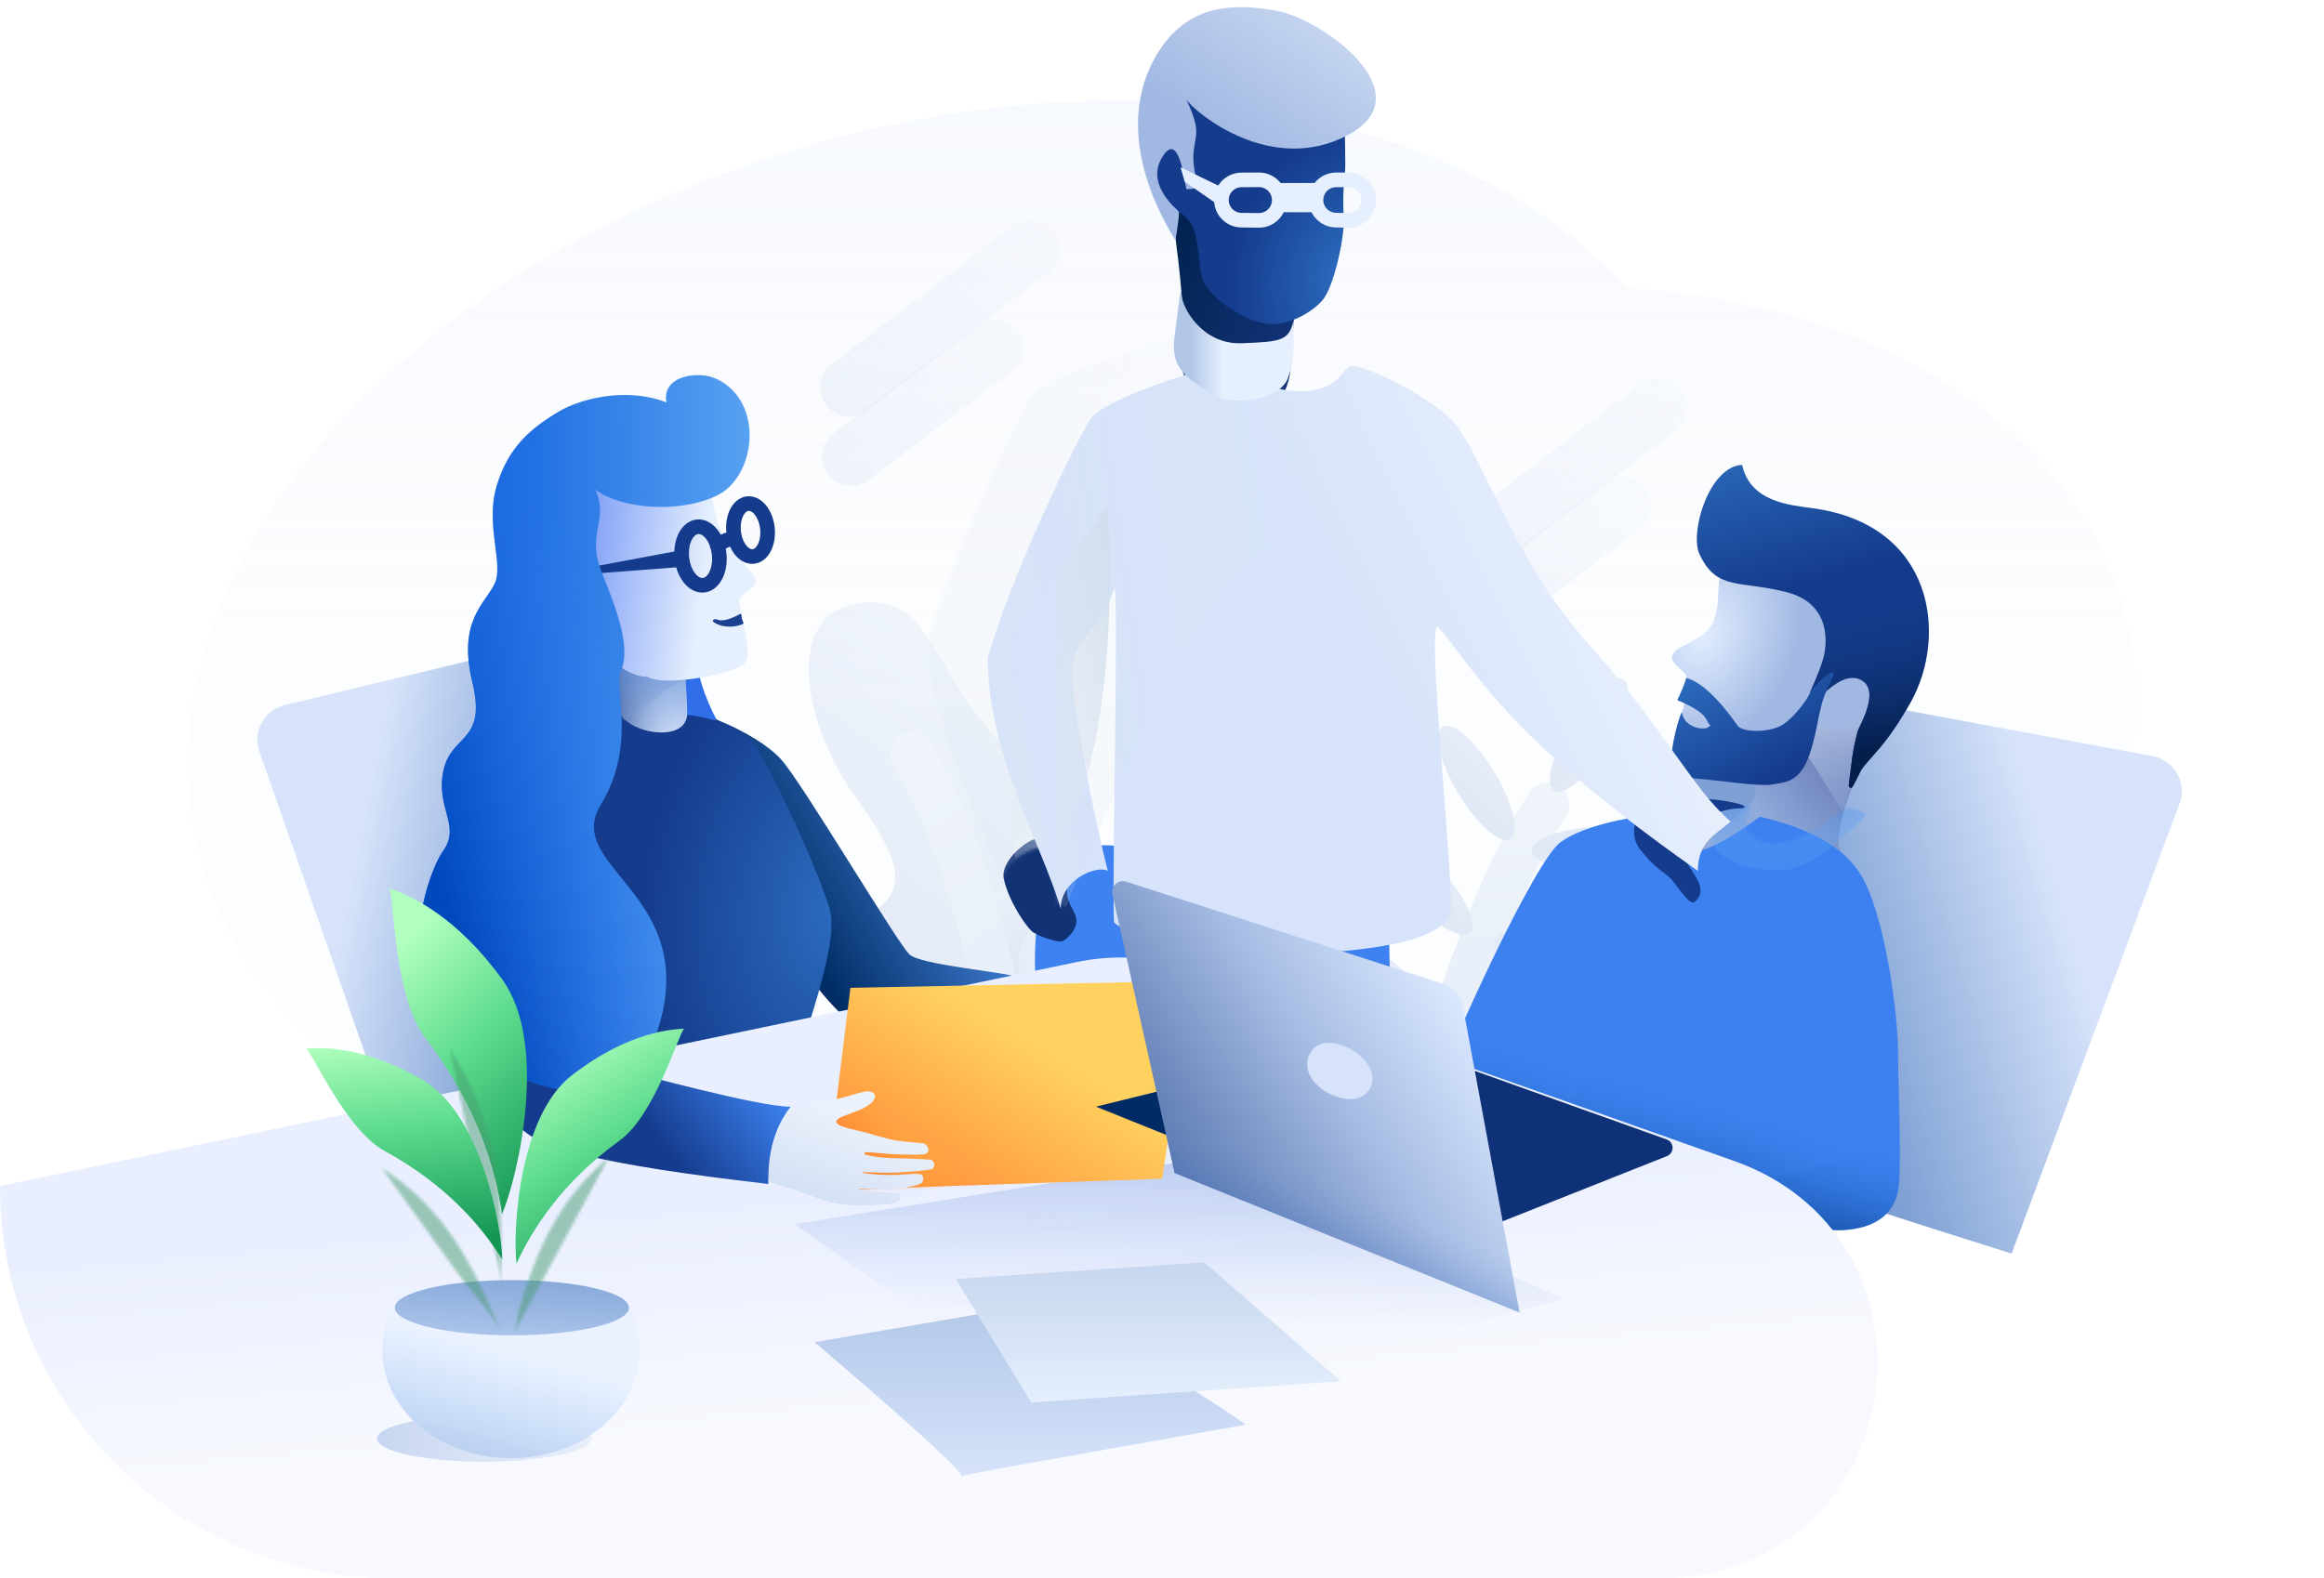 <svg width="764" height="519" viewBox="0 0 764 519" fill="none" xmlns="http://www.w3.org/2000/svg">
<path opacity="0.2" fill-rule="evenodd" clip-rule="evenodd" d="M534.902 94.703C483.693 37.458 376.434 16.154 266.21 47.736C129.501 86.908 39.999 192.601 66.302 283.809C87.882 358.64 180.708 400.472 288.846 391.45C340.697 432.807 427.996 446.464 517.008 420.96C641.871 385.183 722.822 285.895 697.818 199.193C680.279 138.372 615.259 99.901 534.902 94.703Z" fill="url(#paint0_linear_342_9212)"/>
<g opacity="0.3">
<path fill-rule="evenodd" clip-rule="evenodd" d="M347.291 406.796C354.591 408.144 367.651 388.88 366.973 371.526C366.294 354.172 350.161 357.512 355.715 325.78C361.269 294.048 368.086 279.086 336.344 251.276C304.601 223.465 308.28 195.241 282.781 198.297C257.282 201.353 263.669 238.07 281.768 262.891C299.866 287.712 298.427 295.965 277.141 305.019C255.855 314.072 295.608 342.616 300.67 351.012C305.731 359.409 303.217 382.14 312.762 392.393C322.306 402.645 339.99 405.447 347.291 406.796Z" fill="url(#paint1_linear_342_9212)"/>
<path d="M336.718 363.344C332.833 356.9 319.096 337.799 302.84 330.892" stroke="url(#paint2_linear_342_9212)" stroke-width="14.417" stroke-linecap="round"/>
<path d="M327.941 317.421C324.056 310.977 339.48 295.581 340.994 278.032" stroke="url(#paint3_linear_342_9212)" stroke-width="14.417" stroke-linecap="round"/>
<path d="M354.78 443.392C353.127 440.65 350.414 425.453 346.308 408.422C333.451 355.089 323.012 286.184 299.946 247.919" stroke="url(#paint4_linear_342_9212)" stroke-width="14.417" stroke-linecap="round"/>
</g>
<g opacity="0.3">
<path d="M464.481 402.355C464.067 378.69 482.629 305.112 508.715 264.574" stroke="url(#paint5_linear_342_9212)" stroke-width="14.417" stroke-linecap="round"/>
<ellipse cx="6.88" cy="21.555" rx="6.88" ry="21.555" transform="matrix(0.858 -0.514 0.516 0.856 468.346 242.544)" fill="url(#paint6_linear_342_9212)"/>
<ellipse cx="6.864" cy="21.607" rx="6.864" ry="21.607" transform="matrix(0.053 0.999 -0.999 0.052 546.234 270.779)" fill="url(#paint7_linear_342_9212)"/>
<ellipse cx="512.743" cy="310.22" rx="6.864" ry="21.607" transform="rotate(90 512.743 310.22)" fill="url(#paint8_linear_342_9212)"/>
<ellipse cx="502.826" cy="340.693" rx="6.864" ry="21.607" transform="rotate(90 502.826 340.693)" fill="url(#paint9_linear_342_9212)"/>
<ellipse cx="6.879" cy="21.558" rx="6.879" ry="21.558" transform="matrix(0.849 0.529 -0.531 0.847 527.966 219.856)" fill="url(#paint10_linear_342_9212)"/>
<ellipse cx="6.876" cy="21.568" rx="6.876" ry="21.568" transform="matrix(0.744 -0.668 0.67 0.742 449.3 279.4)" fill="url(#paint11_linear_342_9212)"/>
<ellipse cx="6.874" cy="21.575" rx="6.874" ry="21.575" transform="matrix(0.67 -0.742 0.744 0.668 435.971 314.855)" fill="url(#paint12_linear_342_9212)"/>
</g>
<path opacity="0.473" d="M279.291 127.339L338.909 81.865" stroke="url(#paint13_linear_342_9212)" stroke-width="19.222" stroke-linecap="round" stroke-linejoin="round"/>
<path opacity="0.473" d="M279.879 150.173L326.902 114.305" stroke="url(#paint14_linear_342_9212)" stroke-width="19.222" stroke-linecap="round" stroke-linejoin="round"/>
<path opacity="0.473" d="M485.456 179.446L545.075 133.972" stroke="url(#paint15_linear_342_9212)" stroke-width="19.222" stroke-linecap="round" stroke-linejoin="round"/>
<path opacity="0.473" d="M486.043 202.279L533.067 166.412" stroke="url(#paint16_linear_342_9212)" stroke-width="19.222" stroke-linecap="round" stroke-linejoin="round"/>
<path fill-rule="evenodd" clip-rule="evenodd" d="M707.655 248.656L576.378 224.234C538.281 279.877 520.254 326.804 522.295 365.012C546.365 374.957 592.703 390.693 661.308 412.223L716.51 264.248C718.771 258.186 715.675 251.445 709.594 249.191C708.964 248.958 708.315 248.779 707.655 248.656Z" fill="url(#paint17_linear_342_9212)"/>
<path fill-rule="evenodd" clip-rule="evenodd" d="M576.422 256.111C577.619 260.231 577.078 263.204 574.796 265.031C571.373 267.771 567.935 272.432 564.547 272.816C561.158 273.199 557.489 275.052 556.895 279.79C556.608 282.079 544.849 293.913 540.647 310.195C539.584 314.318 540.878 320.661 544.529 329.226L554.244 323.895L568.081 301.555C583.448 296.234 592.111 292.937 594.07 291.666C597.007 289.759 606.525 281.598 604.69 278.538C602.855 275.479 608.825 256.038 612.37 252.259C615.916 248.481 618.82 239.272 618.891 235.872C618.961 232.472 620.191 222.294 611.341 222.618C605.441 222.835 593.801 233.999 576.422 256.111Z" fill="url(#paint18_linear_342_9212)"/>
<mask id="mask0_342_9212" style="mask-type:luminance" maskUnits="userSpaceOnUse" x="540" y="222" width="79" height="108">
<path fill-rule="evenodd" clip-rule="evenodd" d="M576.422 256.111C577.619 260.231 577.078 263.204 574.796 265.031C571.373 267.771 567.935 272.432 564.547 272.816C561.158 273.199 557.489 275.052 556.895 279.79C556.608 282.079 544.849 293.913 540.647 310.195C539.584 314.318 540.878 320.661 544.529 329.226L554.244 323.895L568.081 301.555C583.448 296.234 592.111 292.937 594.07 291.666C597.007 289.759 606.525 281.598 604.69 278.538C602.855 275.479 608.825 256.038 612.37 252.259C615.916 248.481 618.82 239.272 618.891 235.872C618.961 232.472 620.191 222.294 611.341 222.618C605.441 222.835 593.801 233.999 576.422 256.111Z" fill="white"/>
</mask>
<g mask="url(#mask0_342_9212)">
<path fill-rule="evenodd" clip-rule="evenodd" d="M609.524 273.599C609.524 273.599 592.737 243.904 584.896 236.451C577.055 228.999 622.309 221.487 622.309 221.487L609.524 279.205V273.599Z" fill="url(#paint19_linear_342_9212)" style="mix-blend-mode:multiply"/>
</g>
<path fill-rule="evenodd" clip-rule="evenodd" d="M567.249 186.262C563.198 188.982 566.654 199.924 562.269 206.171C559.872 209.587 554.829 211.486 552.5 212.845C545.913 216.69 552.682 219.435 554.044 221.724C555.405 224.013 554.32 229.184 553.3 233.259C552.281 237.334 548.664 246.518 552.542 248.57C556.42 250.622 580.228 259.581 587.112 256.844C593.997 254.108 596.458 240.4 598.155 239.508C599.852 238.616 601.044 239.558 602.61 239.947C606.688 240.96 610.37 238.683 612.33 235.44C614.55 231.769 617.706 233.444 615.999 228.427C613.367 220.687 598.109 190.2 592.047 188.008C585.985 185.817 573.515 182.057 567.249 186.262Z" fill="url(#paint20_radial_342_9212)"/>
<path fill-rule="evenodd" clip-rule="evenodd" d="M587.025 194.639C571.521 190.786 564.312 194.237 558.698 182.227C555.382 175.133 561.838 153.371 572.711 152.879C575.386 165.043 588.312 166.089 595.801 167.1C636.014 172.526 640.222 209.176 628.184 230.763C624.308 237.713 620.722 242.707 617.523 246.451C615.493 248.828 612.838 251.692 611.942 253.051C611.642 253.504 609.049 259.228 608.6 259.117C607.245 258.78 607.789 258.712 608.454 252.787C609.119 246.863 609.49 245.268 610.696 240.447C611.052 239.023 617.796 228.085 612.617 224.125C609.165 221.485 604.501 223.098 598.625 228.963L595.057 227.623C597.415 222.398 598.904 218.541 599.527 216.052C600.461 212.318 602.53 198.492 587.025 194.639Z" fill="url(#paint21_linear_342_9212)"/>
<path fill-rule="evenodd" clip-rule="evenodd" d="M587.025 194.639C571.521 190.786 564.312 194.237 558.698 182.227C555.382 175.133 561.838 153.371 572.711 152.879C575.386 165.043 588.312 166.089 595.801 167.1C636.014 172.526 640.222 209.176 628.184 230.763C624.308 237.713 620.722 242.707 617.523 246.451C615.493 248.828 612.838 251.692 611.942 253.051C611.642 253.504 609.049 259.228 608.6 259.117C607.245 258.78 607.789 258.712 608.454 252.787C609.119 246.863 609.49 245.268 610.696 240.447C611.052 239.023 617.796 228.085 612.617 224.125C609.165 221.485 604.501 223.098 598.625 228.963L595.057 227.623C597.415 222.398 598.904 218.541 599.527 216.052C600.461 212.318 602.53 198.492 587.025 194.639Z" fill="url(#paint22_linear_342_9212)"/>
<path fill-rule="evenodd" clip-rule="evenodd" d="M595.062 227.802C593.878 230.43 589.413 236.49 585.383 238.679C581.352 240.868 572.863 241.002 571.122 238.507C569.38 236.011 561.47 224.707 554.341 222.935C553.983 224.366 553.006 226.8 551.41 230.236C556.928 232.523 560.133 234.674 561.025 236.689C562.362 239.712 563.081 237.687 561.745 239.03C560.409 240.373 553.434 239.34 552.904 234.099C550.892 238.273 548.731 249.54 549.493 252.114C550.255 254.688 554.641 255.869 558.969 256.146C563.298 256.423 578.72 258.769 582.647 257.969C586.576 257.169 591.565 257.629 594.852 248.144C598.138 238.658 597.407 232.513 601.696 224.434C605.984 216.355 596.245 225.173 595.062 227.802Z" fill="url(#paint23_linear_342_9212)"/>
<g filter="url(#filter0_i_342_9212)">
<path fill-rule="evenodd" clip-rule="evenodd" d="M607.347 266.167C623.641 269.866 634.589 276.031 640.19 284.663C648.592 297.61 652.803 332.003 652.803 343.159C652.803 354.314 654.143 381.681 652.803 389.147C651.463 396.613 645.31 402.159 632.577 402.159C624.089 402.159 575.976 386.421 488.24 354.945C499.778 349.258 505.731 345.329 506.098 343.159C506.649 339.903 533.424 280.539 541.892 274.491C550.36 268.444 567.938 265.581 574.985 265.581C573.955 268.433 571.663 270.733 574.903 274.491C578.144 278.249 584.502 278.905 590.801 276.297C595 274.558 600.516 271.182 607.347 266.167Z" fill="#3D82F0"/>
<path fill-rule="evenodd" clip-rule="evenodd" d="M607.347 266.167C623.641 269.866 634.589 276.031 640.19 284.663C648.592 297.61 652.803 332.003 652.803 343.159C652.803 354.314 654.143 381.681 652.803 389.147C651.463 396.613 645.31 402.159 632.577 402.159C624.089 402.159 575.976 386.421 488.24 354.945C499.778 349.258 505.731 345.329 506.098 343.159C506.649 339.903 533.424 280.539 541.892 274.491C550.36 268.444 567.938 265.581 574.985 265.581C573.955 268.433 571.663 270.733 574.903 274.491C578.144 278.249 584.502 278.905 590.801 276.297C595 274.558 600.516 271.182 607.347 266.167Z" fill="url(#paint24_linear_342_9212)"/>
</g>
<mask id="mask1_342_9212" style="mask-type:luminance" maskUnits="userSpaceOnUse" x="488" y="265" width="166" height="138">
<path fill-rule="evenodd" clip-rule="evenodd" d="M607.347 266.167C623.641 269.866 634.589 276.031 640.19 284.663C648.592 297.61 652.803 332.003 652.803 343.159C652.803 354.314 654.143 381.681 652.803 389.147C651.463 396.613 645.31 402.159 632.577 402.159C624.089 402.159 575.976 386.421 488.24 354.945C499.778 349.258 505.731 345.329 506.098 343.159C506.649 339.903 533.424 280.539 541.892 274.491C550.36 268.444 567.938 265.581 574.985 265.581C573.955 268.433 571.663 270.733 574.903 274.491C578.144 278.249 584.502 278.905 590.801 276.297C595 274.558 600.516 271.182 607.347 266.167Z" fill="white"/>
<path fill-rule="evenodd" clip-rule="evenodd" d="M607.347 266.167C623.641 269.866 634.589 276.031 640.19 284.663C648.592 297.61 652.803 332.003 652.803 343.159C652.803 354.314 654.143 381.681 652.803 389.147C651.463 396.613 645.31 402.159 632.577 402.159C624.089 402.159 575.976 386.421 488.24 354.945C499.778 349.258 505.731 345.329 506.098 343.159C506.649 339.903 533.424 280.539 541.892 274.491C550.36 268.444 567.938 265.581 574.985 265.581C573.955 268.433 571.663 270.733 574.903 274.491C578.144 278.249 584.502 278.905 590.801 276.297C595 274.558 600.516 271.182 607.347 266.167Z" stroke="white"/>
</mask>
<g mask="url(#mask1_342_9212)">
<g opacity="0.585">
<path fill-rule="evenodd" clip-rule="evenodd" d="M566.402 267.866C552.909 281.634 579.527 288.969 590.396 285.301C601.265 281.634 613.463 267.866 613.463 267.866C613.463 267.866 582.729 245.068 574.565 256.467C566.402 267.866 579.896 254.098 566.402 267.866Z" fill="url(#paint25_linear_342_9212)" style="mix-blend-mode:multiply"/>
</g>
<g opacity="0.547">
<path fill-rule="evenodd" clip-rule="evenodd" d="M547.172 392.428C556.781 392.428 619.253 382.116 619.253 373.746C619.253 365.376 614.436 306.407 614.436 306.407" fill="url(#paint26_linear_342_9212)" style="mix-blend-mode:multiply"/>
</g>
<g opacity="0.547">
<path fill-rule="evenodd" clip-rule="evenodd" d="M459.652 356.126C464.004 356.126 484.124 381.535 502.507 372.983C524.713 362.652 537.644 324.399 537.644 319.82C537.644 316.317 543.474 303.893 541.254 290.357C539.938 282.332 529.195 264.898 529.195 264.898" fill="url(#paint27_linear_342_9212)" style="mix-blend-mode:multiply"/>
</g>
</g>
<path fill-rule="evenodd" clip-rule="evenodd" d="M386.534 79.108C388.899 97.069 389.352 107.521 387.894 110.464C385.707 114.877 389.943 135.64 403.432 136.844C416.922 138.047 423.994 132.318 424.524 118.31C425.054 104.301 425.899 98.901 428.077 92.702C430.256 86.503 389.657 60.821 387.894 65.569C386.719 68.734 386.265 73.247 386.534 79.108Z" fill="url(#paint28_linear_342_9212)"/>
<path fill-rule="evenodd" clip-rule="evenodd" d="M441.979 37.843C441.979 41.837 442.511 54.304 442.108 57.464C441.706 60.623 441.385 65.331 441.747 71.413C442.108 77.496 438.94 92.455 435.402 97.874C433.29 101.11 424.919 107.348 416.707 106.472C406.973 105.433 396.329 96.063 395.19 91.378C393.091 82.742 394.831 75.12 388.782 70.53C382.733 65.941 378.325 61.678 378.869 54.592C379.413 47.507 385.624 30.64 388.782 29.931C391.939 29.223 441.979 33.85 441.979 37.843Z" fill="url(#paint29_radial_342_9212)"/>
<path fill-rule="evenodd" clip-rule="evenodd" d="M390.014 32.744C392.884 37.061 418.015 57.873 443.202 44.361C468.39 30.85 434.884 6.321 419.691 3.523C404.498 0.724 391.414 2.28 382.224 14.991C373.034 27.701 368.424 49.486 386.403 79.038C387.194 74.349 387.59 71.224 387.59 69.663C380.436 63.138 378.647 57.057 382.224 51.422C387.59 42.968 389.365 59.543 390.014 62.205C392.15 62.205 393.494 61.834 394.047 61.092C392.575 56.909 392.038 53.04 392.436 49.486C393.034 44.155 394.8 42.968 390.014 32.744Z" fill="url(#paint30_linear_342_9212)"/>
<path fill-rule="evenodd" clip-rule="evenodd" d="M342.061 344.385C342.061 337.872 334.492 295.21 350.093 282.393C365.694 269.576 384.992 288.274 456.065 291.107C457.235 319.759 457.235 339.93 456.065 351.62C454.895 363.311 411.964 379.883 342.061 344.385Z" fill="#3D82F0"/>
<path fill-rule="evenodd" clip-rule="evenodd" d="M330.014 289.137C331.689 296.536 337.234 304.441 339.102 306.148C340.97 307.855 347.766 309.971 349.051 309.56C350.336 309.149 353.718 306.332 353.871 303.034C354.024 299.737 350.78 297.879 350.758 293.007C350.735 288.135 342.607 281.069 342.607 276.758C342.607 272.448 328.338 281.738 330.014 289.137Z" fill="#113275"/>
<path fill-rule="evenodd" clip-rule="evenodd" d="M538.938 278.985C543.979 285.651 547.261 286.818 549.151 288.805C551.041 290.793 555.365 297.811 556.971 296.641C558.576 295.472 560.239 293.168 557.741 288.805C555.242 284.443 551.458 279.842 552.771 277.533C554.085 275.224 560.497 268.399 565.849 266.815C571.201 265.23 572.979 266.254 573.513 265.402C574.046 264.551 567.112 263.315 564.255 262.996C561.398 262.677 557.349 262.31 551.511 262.996C547.619 263.453 544.908 261.841 543.378 258.158C537.057 267.599 535.577 274.542 538.938 278.985Z" fill="#143B8C"/>
<g filter="url(#filter1_i_342_9212)">
<path fill-rule="evenodd" clip-rule="evenodd" d="M345.025 279.169C341.45 277.162 329.485 281.954 329.485 291.646C323.13 270.087 305.495 240.905 305.495 209.012C313.579 181.209 334.669 137.377 339.379 130.498C342.519 125.911 358.077 119.492 386.053 111.239C392.31 118.056 399.726 121.465 408.3 121.465C421.161 121.465 421.836 113.603 425.272 113.193C428.708 112.782 448.172 121.465 457.773 130.702C467.373 139.939 477.652 176.268 502.905 204.469C528.158 232.671 537.216 252.346 549.746 262.943C545.149 267.045 538.922 269.435 538.922 279.169C534.387 275.855 509.084 258.508 487.638 238.317C466.192 218.125 456.681 201.332 453.444 199.059C449.722 196.445 458.136 277.325 457.773 291.646C457.409 305.969 408.007 306.785 392.558 306.785C377.108 306.785 353.216 301.455 347.083 296.199C346.072 295.333 348.722 181.618 347.083 186.389C342.926 198.495 333.272 204.469 333.272 212.442C333.272 230.968 345.047 280.474 345.025 279.169Z" fill="url(#paint31_linear_342_9212)"/>
</g>
<mask id="mask2_342_9212" style="mask-type:luminance" maskUnits="userSpaceOnUse" x="305" y="111" width="245" height="196">
<path fill-rule="evenodd" clip-rule="evenodd" d="M345.025 279.169C341.45 277.162 329.485 281.954 329.485 291.646C323.13 270.087 305.495 240.905 305.495 209.012C313.579 181.209 334.669 137.377 339.379 130.498C342.519 125.911 358.077 119.492 386.053 111.239C392.31 118.056 399.726 121.465 408.3 121.465C421.161 121.465 421.836 113.603 425.272 113.193C428.708 112.782 448.172 121.465 457.773 130.702C467.373 139.939 477.652 176.268 502.905 204.469C528.158 232.671 537.216 252.346 549.746 262.943C545.149 267.045 538.922 269.435 538.922 279.169C534.387 275.855 509.084 258.508 487.638 238.317C466.192 218.125 456.681 201.332 453.444 199.059C449.722 196.445 458.136 277.325 457.773 291.646C457.409 305.969 408.007 306.785 392.558 306.785C377.108 306.785 353.216 301.455 347.083 296.199C346.072 295.333 348.722 181.618 347.083 186.389C342.926 198.495 333.272 204.469 333.272 212.442C333.272 230.968 345.047 280.474 345.025 279.169Z" fill="white"/>
</mask>
<g mask="url(#mask2_342_9212)">
<path fill-rule="evenodd" clip-rule="evenodd" d="M341.904 196.351L364.037 167.031C364.037 167.031 372.236 262.115 335.637 295.052C329.188 256.953 332.779 237.041 335.637 220.393C337.514 209.46 341.904 196.351 341.904 196.351Z" fill="url(#paint32_linear_342_9212)" style="mix-blend-mode:multiply"/>
<g opacity="0.162">
<path fill-rule="evenodd" clip-rule="evenodd" d="M349.283 301.674C357.545 277.546 394.675 198.075 410.566 186.743C426.457 175.411 427.654 160.786 427.056 141.374C426.457 121.961 389.342 83.285 369.937 97.914C350.533 112.543 298.585 139.534 292.905 184.792C287.224 230.051 311.416 299.472 322.346 292.609C333.275 285.746 341.02 325.803 349.283 301.674Z" fill="url(#paint33_linear_342_9212)" style="mix-blend-mode:multiply"/>
</g>
</g>
<path fill-rule="evenodd" clip-rule="evenodd" d="M388.407 96.591C388.407 101.003 395.138 113.335 408.136 112.866C421.134 112.397 423.748 112.04 425.225 105.462C425.225 115.208 425.732 118.085 423.335 124.512C420.937 130.939 405.998 134.463 397.618 129.124C389.239 123.786 384.872 120.59 386.098 110.843C387.324 101.097 388.407 92.179 388.407 96.591Z" fill="url(#paint34_linear_342_9212)"/>
<path fill-rule="evenodd" clip-rule="evenodd" d="M93.626 231.864L212.819 203.157C234.863 262.401 244.864 311.128 242.823 349.337C218.753 359.281 182.649 372.174 134.51 388.016L85.29 247.096C83.157 240.988 86.395 234.314 92.522 232.187C92.885 232.062 93.253 231.954 93.626 231.864Z" fill="url(#paint35_linear_342_9212)"/>
<path fill-rule="evenodd" clip-rule="evenodd" d="M229.301 211.172C226.75 219.228 235.04 241.974 248.21 253.089C261.38 264.204 219.02 262.315 218.995 249.922C218.97 237.53 231.853 203.116 229.301 211.172Z" fill="#316EEA"/>
<path fill-rule="evenodd" clip-rule="evenodd" d="M235.066 236.416C245.025 240.511 252.206 244.883 256.607 249.533C263.209 256.508 295.313 310.763 299.099 313.974C302.884 317.186 328.935 319.619 332.858 320.901C330.852 323.795 326.949 332.73 328.955 340.589C322.764 343.696 309.164 340.922 281.346 337.815C260.653 320.561 249.908 293.349 245.483 280.358C241.059 267.367 237.586 252.72 235.066 236.416Z" fill="url(#paint36_linear_342_9212)"/>
<path fill-rule="evenodd" clip-rule="evenodd" d="M248.733 245.72C256.774 259.43 269.178 286.958 272.7 298.842C276.477 311.588 261.794 345.151 261.964 353.037C262.106 359.614 255.317 357.318 195.003 363.368C193.139 351.772 193.139 337.273 195.003 319.872C197.799 293.768 186.406 258.65 189.565 252.753C192.723 246.856 200.408 234.317 203.781 234.317C207.155 234.317 240.692 232.011 248.733 245.72Z" fill="url(#paint37_radial_342_9212)"/>
<path fill-rule="evenodd" clip-rule="evenodd" d="M0 390.017L353.909 316.375C366.913 313.669 380.411 314.583 392.931 319.018L570.173 381.805C638.296 405.937 630.493 504.69 559.426 517.824C555.192 518.606 550.896 519 546.591 519H128.983C57.748 519 0 461.253 0 390.017Z" fill="url(#paint38_linear_342_9212)"/>
<g style="mix-blend-mode:multiply" opacity="0.197">
<path fill-rule="evenodd" clip-rule="evenodd" d="M261.144 402.561L404.93 379.396L514.33 427.173L355.95 469.052" fill="url(#paint39_linear_342_9212)"/>
</g>
<path fill-rule="evenodd" clip-rule="evenodd" d="M226.12 214.509C224.618 221.508 225.914 226.571 225.914 234.537C225.914 245.185 204.103 240.853 203.358 232.781C202.614 224.71 203.493 213.888 200.421 206.556C197.35 199.224 227.623 207.51 226.12 214.509Z" fill="url(#paint40_linear_342_9212)"/>
<path fill-rule="evenodd" clip-rule="evenodd" d="M226.12 214.509C224.618 221.508 225.914 226.571 225.914 234.537C225.914 245.185 204.103 240.853 203.358 232.781C202.614 224.71 203.493 213.888 200.421 206.556C197.35 199.224 227.623 207.51 226.12 214.509Z" fill="url(#paint41_linear_342_9212)" fill-opacity="0.67"/>
<mask id="mask3_342_9212" style="mask-type:luminance" maskUnits="userSpaceOnUse" x="200" y="203" width="27" height="38">
<path fill-rule="evenodd" clip-rule="evenodd" d="M226.12 214.509C224.618 221.508 225.914 226.571 225.914 234.537C225.914 245.185 204.103 240.853 203.358 232.781C202.614 224.71 203.493 213.888 200.421 206.556C197.35 199.224 227.623 207.51 226.12 214.509Z" fill="white"/>
<path fill-rule="evenodd" clip-rule="evenodd" d="M226.12 214.509C224.618 221.508 225.914 226.571 225.914 234.537C225.914 245.185 204.103 240.853 203.358 232.781C202.614 224.71 203.493 213.888 200.421 206.556C197.35 199.224 227.623 207.51 226.12 214.509Z" stroke="white"/>
</mask>
<g mask="url(#mask3_342_9212)">
<g opacity="0.717">
<path fill-rule="evenodd" clip-rule="evenodd" d="M194.894 245.655C194.894 245.655 227.842 218.138 235.446 218.138C243.049 218.138 194.894 208.913 194.894 208.913V245.655Z" fill="url(#paint42_linear_342_9212)" style="mix-blend-mode:multiply"/>
</g>
</g>
<path fill-rule="evenodd" clip-rule="evenodd" d="M232.819 158.188C234.758 164.29 234.541 171.057 238.302 176.885C242.064 182.712 247.02 187.802 248.336 190.391C249.653 192.98 243.056 195.28 243.056 197.596C243.056 199.911 247.452 216.022 245.1 217.562C243.759 221.16 219.074 226.147 212.84 222.574C207.345 222.574 198.876 217.768 193.679 205.96C188.482 194.152 188.242 165.477 193.679 158.188C199.116 150.899 230.88 152.086 232.819 158.188Z" fill="url(#paint43_linear_342_9212)"/>
<path fill-rule="evenodd" clip-rule="evenodd" d="M271.335 391.433L279.57 324.837L391.875 322.593L382.056 387.61L271.335 391.433Z" fill="url(#paint44_linear_342_9212)"/>
<mask id="mask4_342_9212" style="mask-type:luminance" maskUnits="userSpaceOnUse" x="271" y="322" width="121" height="70">
<path fill-rule="evenodd" clip-rule="evenodd" d="M271.335 391.433L279.57 324.837L391.875 322.593L382.056 387.61L271.335 391.433Z" fill="white"/>
</mask>
<g mask="url(#mask4_342_9212)">
<g style="mix-blend-mode:multiply" opacity="0.458">
<path fill-rule="evenodd" clip-rule="evenodd" d="M388.002 373.488L373.383 320.843H396.934L388.002 373.488Z" fill="url(#paint45_linear_342_9212)"/>
</g>
<g style="mix-blend-mode:multiply" opacity="0.528">
<path fill-rule="evenodd" clip-rule="evenodd" d="M283.816 360.712C283.816 364.913 293.963 371.01 305.894 376.348C312.812 379.442 311.858 386.626 314.868 386.626C323.071 386.626 264.83 410.223 264.83 410.223C264.83 410.223 261.671 378.314 264.83 369.986C268.272 360.911 283.816 358.405 283.816 360.712Z" fill="url(#paint46_linear_342_9212)"/>
</g>
</g>
<path fill-rule="evenodd" clip-rule="evenodd" d="M262.19 364.416C265.6 364.416 269.729 362.618 275.76 361.244C281.791 359.87 285.594 357.687 287.446 359.718C288.169 360.512 286.962 362.443 286.08 362.97C285.197 363.497 284.73 364.272 280.518 365.824C276.61 367.265 274.347 367.939 275.054 369.281C275.76 370.623 282.163 371.791 284.213 372.332C286.83 373.023 290.767 374.37 294.52 374.998C298.715 375.7 303.35 375.778 303.882 376.085C304.891 376.666 306.367 378.851 303.882 379.548C303.295 379.713 299.05 379.798 293.887 379.548C288.373 379.281 283.318 378.228 284.213 379.548C284.426 379.861 289.51 380.895 295.095 380.895C298.405 380.895 305.103 381.305 305.526 381.305C307.058 381.305 307.827 383.393 306.437 384.42C306.113 384.66 299.65 385.389 294.52 385.577C288.615 385.794 283.389 385.26 283.327 385.577C283.282 385.808 289.502 386.588 295.095 386.322C299.621 386.108 302.109 385.755 302.955 386.322C303.801 386.89 303.587 388.407 302.955 389.089C302.692 389.373 298.603 390.669 294.52 390.939C288.786 391.318 282.556 390.656 282.501 390.939C282.354 391.69 292.95 392.165 294.52 392.165C296.755 392.165 296.473 395.046 293.887 395.656C290.643 396.422 283.931 396.361 280.876 396.361C277.822 396.361 273.231 395.656 268.638 393.956C264.045 392.257 257.912 389.98 254.025 389.089C249.824 388.127 252.841 374.887 255.749 367.94C258.658 360.993 258.78 364.416 262.19 364.416Z" fill="url(#paint47_linear_342_9212)"/>
<path fill-rule="evenodd" clip-rule="evenodd" d="M160.682 288.031C151.994 310.174 158.862 326.981 162.676 346.166C166.49 365.352 168.225 369.503 174.302 373.405C180.38 377.307 195.284 382.743 252.566 389.336C252.566 384.776 252.42 373.446 259.907 363.932C249.322 363.932 211.695 353.588 198.758 350.346C187.135 341.467 198.758 327.232 198.758 300.523C198.758 273.815 169.369 265.888 160.682 288.031Z" fill="url(#paint48_linear_342_9212)"/>
<path fill-rule="evenodd" clip-rule="evenodd" d="M223.494 181.001L194.173 186.508V188.695L224.537 186.391L223.494 181.001Z" fill="#143B8C"/>
<path fill-rule="evenodd" clip-rule="evenodd" d="M231.299 192.444C227.913 192.799 224.711 188.782 224.152 183.479C223.593 178.177 225.887 173.584 229.273 173.229C232.658 172.875 235.86 176.892 236.419 182.194C236.978 187.496 234.684 192.089 231.299 192.444Z" fill="black" fill-opacity="0.01" stroke="#143B8C" stroke-width="4.806"/>
<path fill-rule="evenodd" clip-rule="evenodd" d="M247.649 182.998C244.586 183.319 241.688 179.684 241.183 174.887C240.677 170.089 242.753 165.934 245.815 165.613C248.878 165.292 251.776 168.927 252.281 173.724C252.787 178.521 250.711 182.677 247.649 182.998Z" fill="black" fill-opacity="0.01" stroke="#143B8C" stroke-width="4.806"/>
<path fill-rule="evenodd" clip-rule="evenodd" d="M235.804 180.343C235.804 179.005 239.592 176.383 241.492 177.703L235.804 180.343Z" fill="black" fill-opacity="0.01"/>
<path d="M235.804 180.343C235.804 179.005 239.592 176.383 241.492 177.703" stroke="#143B8C" stroke-width="4.806"/>
<path fill-rule="evenodd" clip-rule="evenodd" d="M195.715 160.967C203.832 167.223 222.72 169.058 235.576 163.013C248.432 156.969 251.57 132.221 235.576 124.607C229.493 121.711 217.411 123.586 219.087 132.316C205.094 126.922 189.878 131.645 183.845 135.243C174.445 140.849 167.118 146.956 163.265 159.796C159.413 172.636 165.702 185.405 162.607 191.943C159.511 198.482 150.392 204.159 155.268 224.253C160.143 244.346 148.428 241.131 145.787 253.388C143.146 265.644 151.558 271.492 145.787 279.659C140.016 287.826 128.952 322.303 149.674 340.769C170.396 359.234 209.01 372.688 217.784 332.937C226.559 293.187 185.398 284.509 197.477 264.632C209.556 244.754 201.554 226.325 204.083 220.642C207.193 213.65 203.849 202.98 197.941 188.521C192.47 175.128 200.347 171.553 195.715 160.967Z" fill="url(#paint49_linear_342_9212)"/>
<path fill-rule="evenodd" clip-rule="evenodd" d="M195.715 160.967C203.832 167.223 222.72 169.058 235.576 163.013C248.432 156.969 251.57 132.221 235.576 124.607C229.493 121.711 217.411 123.586 219.087 132.316C205.094 126.922 189.878 131.645 183.845 135.243C174.445 140.849 167.118 146.956 163.265 159.796C159.413 172.636 165.702 185.405 162.607 191.943C159.511 198.482 150.392 204.159 155.268 224.253C160.143 244.346 148.428 241.131 145.787 253.388C143.146 265.644 151.558 271.492 145.787 279.659C140.016 287.826 128.952 322.303 149.674 340.769C170.396 359.234 209.01 372.688 217.784 332.937C226.559 293.187 185.398 284.509 197.477 264.632C209.556 244.754 201.554 226.325 204.083 220.642C207.193 213.65 203.849 202.98 197.941 188.521C192.47 175.128 200.347 171.553 195.715 160.967Z" fill="url(#paint50_linear_342_9212)"/>
<path fill-rule="evenodd" clip-rule="evenodd" d="M267.803 441.362L345.958 427.977C389.096 454.848 410.237 468.37 409.379 468.543C408.16 468.788 321.86 483.83 316.031 485.389C316.576 484.001 300.496 469.321 267.803 441.362Z" fill="url(#paint51_linear_342_9212)"/>
<path fill-rule="evenodd" clip-rule="evenodd" d="M314.204 420.575L395.878 415.097L440.778 454.201L339.025 461.198L314.204 420.575Z" fill="url(#paint52_linear_342_9212)"/>
<g filter="url(#filter2_i_342_9212)">
<path fill-rule="evenodd" clip-rule="evenodd" d="M514.683 426.427L588.858 396.987C590.365 396.389 591.1 394.686 590.5 393.184C590.188 392.404 589.555 391.795 588.762 391.512L494.314 357.77L401.142 380.723L514.683 426.427Z" fill="url(#paint53_linear_342_9212)"/>
</g>
<g filter="url(#filter3_i_342_9212)">
<path fill-rule="evenodd" clip-rule="evenodd" d="M384.628 285.112L489.286 318.87C492.365 319.863 494.65 322.46 495.237 325.632L513.964 426.795L400.556 380.938L380.103 289.217C379.681 287.323 380.879 285.446 382.779 285.025C383.392 284.889 384.031 284.919 384.628 285.112Z" fill="url(#paint54_linear_342_9212)"/>
<path fill-rule="evenodd" clip-rule="evenodd" d="M384.628 285.112L489.286 318.87C492.365 319.863 494.65 322.46 495.237 325.632L513.964 426.795L400.556 380.938L380.103 289.217C379.681 287.323 380.879 285.446 382.779 285.025C383.392 284.889 384.031 284.919 384.628 285.112Z" fill="url(#paint55_linear_342_9212)" fill-opacity="0.23"/>
</g>
<path fill-rule="evenodd" clip-rule="evenodd" d="M437.128 359.671C442.522 362.293 448.209 362.288 450.555 357.493C452.902 352.697 448.669 347.27 443.275 344.648C437.881 342.025 432.781 342.03 430.435 346.826C428.089 351.621 431.734 357.048 437.128 359.671Z" fill="#D6E3FA"/>
<path fill-rule="evenodd" clip-rule="evenodd" d="M401.535 65.814C401.516 62.161 404.461 59.183 408.115 59.162L413.835 59.129C417.579 59.107 420.608 62.171 420.543 65.915V65.915C420.479 69.586 417.461 72.515 413.789 72.469L408.069 72.397C404.461 72.351 401.555 69.423 401.535 65.814V65.814Z" stroke="#E5EFFD" stroke-width="4.806"/>
<path fill-rule="evenodd" clip-rule="evenodd" d="M432.628 65.839C432.587 62.154 435.564 59.145 439.25 59.146L443.309 59.148C447.012 59.15 450.003 62.171 449.967 65.873V65.873C449.931 69.58 446.876 72.545 443.169 72.469L439.111 72.385C435.537 72.311 432.667 69.414 432.628 65.839V65.839Z" stroke="#E5EFFD" stroke-width="4.806"/>
<path fill-rule="evenodd" clip-rule="evenodd" d="M420.525 64.987H432.272H420.525Z" fill="black" fill-opacity="0.01"/>
<path d="M420.525 64.987H432.272" stroke="#E5EFFD" stroke-width="9.611"/>
<path fill-rule="evenodd" clip-rule="evenodd" d="M388.102 55.023L402.416 61.953V68.739L389.46 59.729L388.102 55.023Z" fill="#E5EFFD"/>
<path fill-rule="evenodd" clip-rule="evenodd" d="M243.305 201.902C243.882 201.606 243.7 202.916 243.951 203.685C244.202 204.454 244.373 204.575 244.455 205.077C242.063 206.305 237.9 206.547 235.112 204.903C234.554 204.574 234.066 204.304 234.528 203.851C234.991 203.397 235.567 203.681 236.19 203.865C238.361 204.505 241.814 202.667 243.305 201.902Z" fill="#1A418F"/>
<path opacity="0.7" fill-rule="evenodd" clip-rule="evenodd" d="M159.175 465.447C178.639 465.447 194.417 468.855 194.417 473.058C194.417 477.262 178.639 480.669 159.175 480.669C139.712 480.669 123.933 477.262 123.933 473.058C123.933 468.855 139.712 465.447 159.175 465.447Z" fill="url(#paint56_linear_342_9212)"/>
<path fill-rule="evenodd" clip-rule="evenodd" d="M206.139 428.78C208.791 433.41 210.276 438.599 210.276 444.078C210.276 463.64 191.342 479.498 167.986 479.498C144.629 479.498 125.696 463.64 125.696 444.078C125.696 438.28 127.359 432.807 130.307 427.977C149.042 430.933 186.331 430.743 206.139 428.78Z" fill="url(#paint57_linear_342_9212)"/>
<mask id="mask5_342_9212" style="mask-type:luminance" maskUnits="userSpaceOnUse" x="125" y="427" width="86" height="53">
<path fill-rule="evenodd" clip-rule="evenodd" d="M206.139 428.78C208.791 433.41 210.276 438.599 210.276 444.078C210.276 463.64 191.342 479.498 167.986 479.498C144.629 479.498 125.696 463.64 125.696 444.078C125.696 438.28 127.359 432.807 130.307 427.977C149.042 430.933 186.331 430.743 206.139 428.78Z" fill="white"/>
</mask>
<g mask="url(#mask5_342_9212)">
</g>
<path fill-rule="evenodd" clip-rule="evenodd" d="M168.279 420.952C189.527 420.952 206.751 425.014 206.751 430.026C206.751 435.038 189.527 439.101 168.279 439.101C147.031 439.101 129.807 435.038 129.807 430.026C129.807 425.014 147.031 420.952 168.279 420.952Z" fill="url(#paint58_linear_342_9212)"/>
<mask id="mask6_342_9212" style="mask-type:luminance" maskUnits="userSpaceOnUse" x="129" y="420" width="78" height="20">
<path fill-rule="evenodd" clip-rule="evenodd" d="M168.279 420.952C189.527 420.952 206.751 425.014 206.751 430.026C206.751 435.038 189.527 439.101 168.279 439.101C147.031 439.101 129.807 435.038 129.807 430.026C129.807 425.014 147.031 420.952 168.279 420.952Z" fill="white"/>
</mask>
<g mask="url(#mask6_342_9212)">
</g>
<g filter="url(#filter4_i_342_9212)">
<path fill-rule="evenodd" clip-rule="evenodd" d="M165.049 423.293C162.948 408.801 157.168 387.873 139.792 365.332C129.556 352.054 129.523 319.719 128.045 316.153C136.076 318.906 150.505 326.002 165.049 346.012C180.295 366.987 170.623 409.764 165.049 423.293Z" fill="url(#paint59_linear_342_9212)"/>
</g>
<mask id="mask7_342_9212" style="mask-type:luminance" maskUnits="userSpaceOnUse" x="128" y="316" width="46" height="108">
<path fill-rule="evenodd" clip-rule="evenodd" d="M165.049 423.293C162.948 408.801 157.168 387.873 139.792 365.332C129.556 352.054 129.523 319.719 128.045 316.153C136.076 318.906 150.505 326.002 165.049 346.012C180.295 366.987 170.623 409.764 165.049 423.293Z" fill="white"/>
</mask>
<g mask="url(#mask7_342_9212)">
<g style="mix-blend-mode:multiply" opacity="0.5">
<mask id="path-81-inside-1_342_9212" fill="white">
<path fill-rule="evenodd" clip-rule="evenodd" d="M164.462 423.293C166.065 388.065 161.665 365.83 147.83 344.841L164.462 423.293Z"/>
</mask>
<path fill-rule="evenodd" clip-rule="evenodd" d="M164.462 423.293C166.065 388.065 161.665 365.83 147.83 344.841L164.462 423.293Z" fill="black" fill-opacity="0.01"/>
<path d="M171.663 423.621C173.304 387.566 168.836 363.612 153.848 340.874L141.811 348.808C154.494 368.049 158.827 388.564 157.261 422.966L171.663 423.621Z" fill="#489C71" mask="url(#path-81-inside-1_342_9212)"/>
</g>
</g>
<g filter="url(#filter5_i_342_9212)">
<path fill-rule="evenodd" clip-rule="evenodd" d="M165.114 438.169C158.623 427.821 147.155 413.796 126.294 402.425C114.005 395.727 103.075 371.079 100.744 368.854C107.801 368.264 121.204 368.844 139.051 379.233C157.759 390.124 164.805 425.985 165.114 438.169Z" fill="url(#paint60_linear_342_9212)"/>
</g>
<mask id="mask8_342_9212" style="mask-type:luminance" maskUnits="userSpaceOnUse" x="100" y="368" width="66" height="71">
<path fill-rule="evenodd" clip-rule="evenodd" d="M165.114 438.169C158.623 427.821 147.155 413.796 126.294 402.425C114.005 395.727 103.075 371.079 100.744 368.854C107.801 368.264 121.204 368.844 139.051 379.233C157.759 390.124 164.805 425.985 165.114 438.169Z" fill="white"/>
</mask>
<g mask="url(#mask8_342_9212)">
<g style="mix-blend-mode:multiply" opacity="0.5">
<mask id="path-85-inside-2_342_9212" fill="white">
<path fill-rule="evenodd" clip-rule="evenodd" d="M164.666 438.366C154.008 410.963 143.152 395.481 125.516 384.107L164.666 438.366Z"/>
</mask>
<path fill-rule="evenodd" clip-rule="evenodd" d="M164.666 438.366C154.008 410.963 143.152 395.481 125.516 384.107L164.666 438.366Z" fill="black" fill-opacity="0.01"/>
<path d="M171.384 435.753C160.426 407.578 148.814 390.555 129.423 378.049L121.609 390.165C137.49 400.407 147.59 414.348 157.948 440.979L171.384 435.753Z" fill="#489C71" mask="url(#path-85-inside-2_342_9212)"/>
</g>
</g>
<g filter="url(#filter6_i_342_9212)">
<path fill-rule="evenodd" clip-rule="evenodd" d="M169.776 439.587C174.893 428.449 184.491 413.01 203.789 399.006C215.157 390.756 222.836 364.809 224.868 362.294C217.761 362.614 204.487 364.914 188.063 377.553C170.847 390.802 168.497 427.415 169.776 439.587Z" fill="url(#paint61_linear_342_9212)"/>
</g>
<mask id="mask9_342_9212" style="mask-type:luminance" maskUnits="userSpaceOnUse" x="169" y="362" width="56" height="78">
<path fill-rule="evenodd" clip-rule="evenodd" d="M169.776 439.587C174.893 428.449 184.491 413.01 203.789 399.006C215.157 390.756 222.836 364.809 224.868 362.294C217.761 362.614 204.487 364.914 188.063 377.553C170.847 390.802 168.497 427.415 169.776 439.587Z" fill="white"/>
</mask>
<g mask="url(#mask9_342_9212)">
<g style="mix-blend-mode:multiply" opacity="0.5">
<mask id="path-89-inside-3_342_9212" fill="white">
<path fill-rule="evenodd" clip-rule="evenodd" d="M168.287 439.563C175.335 410.908 184.133 394.096 200.219 380.503L168.287 439.563Z"/>
</mask>
<path fill-rule="evenodd" clip-rule="evenodd" d="M168.287 439.563C175.335 410.908 184.133 394.096 200.219 380.503L168.287 439.563Z" fill="black" fill-opacity="0.01"/>
<path d="M175.287 441.285C182.137 413.435 190.383 398.251 204.871 386.009L195.566 374.998C177.882 389.94 168.533 408.381 161.287 437.842L175.287 441.285Z" fill="#489C71" mask="url(#path-89-inside-3_342_9212)"/>
</g>
</g>
<defs>
<filter id="filter0_i_342_9212" x="459.407" y="265.582" width="193.991" height="138.981" filterUnits="userSpaceOnUse" color-interpolation-filters="sRGB">
<feFlood flood-opacity="0" result="BackgroundImageFix"/>
<feBlend mode="normal" in="SourceGraphic" in2="BackgroundImageFix" result="shape"/>
<feColorMatrix in="SourceAlpha" type="matrix" values="0 0 0 0 0 0 0 0 0 0 0 0 0 0 0 0 0 0 127 0" result="hardAlpha"/>
<feOffset dx="-28.833" dy="2.403"/>
<feGaussianBlur stdDeviation="32.438"/>
<feComposite in2="hardAlpha" operator="arithmetic" k2="-1" k3="1"/>
<feColorMatrix type="matrix" values="0 0 0 0 0.09 0 0 0 0 0.255 0 0 0 0 0.573 0 0 0 0.204 0"/>
<feBlend mode="normal" in2="shape" result="effect1_innerShadow_342_9212"/>
</filter>
<filter id="filter1_i_342_9212" x="305.495" y="111.239" width="263.473" height="202.755" filterUnits="userSpaceOnUse" color-interpolation-filters="sRGB">
<feFlood flood-opacity="0" result="BackgroundImageFix"/>
<feBlend mode="normal" in="SourceGraphic" in2="BackgroundImageFix" result="shape"/>
<feColorMatrix in="SourceAlpha" type="matrix" values="0 0 0 0 0 0 0 0 0 0 0 0 0 0 0 0 0 0 127 0" result="hardAlpha"/>
<feOffset dx="19.222" dy="7.208"/>
<feGaussianBlur stdDeviation="27.632"/>
<feComposite in2="hardAlpha" operator="arithmetic" k2="-1" k3="1"/>
<feColorMatrix type="matrix" values="0 0 0 0 0.729 0 0 0 0 0.8 0 0 0 0 0.933 0 0 0 1 0"/>
<feBlend mode="normal" in2="shape" result="effect1_innerShadow_342_9212"/>
</filter>
<filter id="filter2_i_342_9212" x="360.295" y="340.95" width="230.414" height="85.477" filterUnits="userSpaceOnUse" color-interpolation-filters="sRGB">
<feFlood flood-opacity="0" result="BackgroundImageFix"/>
<feBlend mode="normal" in="SourceGraphic" in2="BackgroundImageFix" result="shape"/>
<feColorMatrix in="SourceAlpha" type="matrix" values="0 0 0 0 0 0 0 0 0 0 0 0 0 0 0 0 0 0 127 0" result="hardAlpha"/>
<feOffset dx="-40.847" dy="-16.819"/>
<feGaussianBlur stdDeviation="28.833"/>
<feComposite in2="hardAlpha" operator="arithmetic" k2="-1" k3="1"/>
<feColorMatrix type="matrix" values="0 0 0 0 0.239 0 0 0 0 0.51 0 0 0 0 0.941 0 0 0 0.775 0"/>
<feBlend mode="normal" in2="shape" result="effect1_innerShadow_342_9212"/>
</filter>
<filter id="filter3_i_342_9212" x="365.602" y="284.942" width="148.362" height="146.659" filterUnits="userSpaceOnUse" color-interpolation-filters="sRGB">
<feFlood flood-opacity="0" result="BackgroundImageFix"/>
<feBlend mode="normal" in="SourceGraphic" in2="BackgroundImageFix" result="shape"/>
<feColorMatrix in="SourceAlpha" type="matrix" values="0 0 0 0 0 0 0 0 0 0 0 0 0 0 0 0 0 0 127 0" result="hardAlpha"/>
<feOffset dx="-14.417" dy="4.806"/>
<feGaussianBlur stdDeviation="14.417"/>
<feComposite in2="hardAlpha" operator="arithmetic" k2="-1" k3="1"/>
<feColorMatrix type="matrix" values="0 0 0 0 1 0 0 0 0 1 0 0 0 0 1 0 0 0 0.5 0"/>
<feBlend mode="normal" in2="shape" result="effect1_innerShadow_342_9212"/>
</filter>
<filter id="filter4_i_342_9212" x="128.045" y="292.125" width="45.196" height="131.168" filterUnits="userSpaceOnUse" color-interpolation-filters="sRGB">
<feFlood flood-opacity="0" result="BackgroundImageFix"/>
<feBlend mode="normal" in="SourceGraphic" in2="BackgroundImageFix" result="shape"/>
<feColorMatrix in="SourceAlpha" type="matrix" values="0 0 0 0 0 0 0 0 0 0 0 0 0 0 0 0 0 0 127 0" result="hardAlpha"/>
<feOffset dy="-24.028"/>
<feGaussianBlur stdDeviation="26.431"/>
<feComposite in2="hardAlpha" operator="arithmetic" k2="-1" k3="1"/>
<feColorMatrix type="matrix" values="0 0 0 0 0.221 0 0 0 0 0.779 0 0 0 0 0.61 0 0 0 1 0"/>
<feBlend mode="normal" in2="shape" result="effect1_innerShadow_342_9212"/>
</filter>
<filter id="filter5_i_342_9212" x="100.744" y="344.669" width="64.37" height="93.501" filterUnits="userSpaceOnUse" color-interpolation-filters="sRGB">
<feFlood flood-opacity="0" result="BackgroundImageFix"/>
<feBlend mode="normal" in="SourceGraphic" in2="BackgroundImageFix" result="shape"/>
<feColorMatrix in="SourceAlpha" type="matrix" values="0 0 0 0 0 0 0 0 0 0 0 0 0 0 0 0 0 0 127 0" result="hardAlpha"/>
<feOffset dy="-24.028"/>
<feGaussianBlur stdDeviation="26.431"/>
<feComposite in2="hardAlpha" operator="arithmetic" k2="-1" k3="1"/>
<feColorMatrix type="matrix" values="0 0 0 0 0.221 0 0 0 0 0.779 0 0 0 0 0.61 0 0 0 1 0"/>
<feBlend mode="normal" in2="shape" result="effect1_innerShadow_342_9212"/>
</filter>
<filter id="filter6_i_342_9212" x="169.483" y="338.266" width="55.385" height="101.321" filterUnits="userSpaceOnUse" color-interpolation-filters="sRGB">
<feFlood flood-opacity="0" result="BackgroundImageFix"/>
<feBlend mode="normal" in="SourceGraphic" in2="BackgroundImageFix" result="shape"/>
<feColorMatrix in="SourceAlpha" type="matrix" values="0 0 0 0 0 0 0 0 0 0 0 0 0 0 0 0 0 0 127 0" result="hardAlpha"/>
<feOffset dy="-24.028"/>
<feGaussianBlur stdDeviation="26.431"/>
<feComposite in2="hardAlpha" operator="arithmetic" k2="-1" k3="1"/>
<feColorMatrix type="matrix" values="0 0 0 0 0.221 0 0 0 0 0.779 0 0 0 0 0.61 0 0 0 1 0"/>
<feBlend mode="normal" in2="shape" result="effect1_innerShadow_342_9212"/>
</filter>
<linearGradient id="paint0_linear_342_9212" x1="542.192" y1="233.475" x2="542.192" y2="33.105" gradientUnits="userSpaceOnUse">
<stop stop-color="#ECF2FC" stop-opacity="0.642"/>
<stop offset="1" stop-color="#D4E1F8"/>
</linearGradient>
<linearGradient id="paint1_linear_342_9212" x1="327.947" y1="231.615" x2="261.64" y2="318.598" gradientUnits="userSpaceOnUse">
<stop stop-color="#CFDDF3"/>
<stop offset="1" stop-color="#A1B8E3"/>
</linearGradient>
<linearGradient id="paint2_linear_342_9212" x1="313.358" y1="324.592" x2="336.607" y2="363.41" gradientUnits="userSpaceOnUse">
<stop stop-color="#CFDDF3"/>
<stop offset="1" stop-color="#A1B8E3"/>
</linearGradient>
<linearGradient id="paint3_linear_342_9212" x1="313.958" y1="294.224" x2="327.875" y2="317.461" gradientUnits="userSpaceOnUse">
<stop stop-color="#CFDDF3"/>
<stop offset="1" stop-color="#A1B8E3"/>
</linearGradient>
<linearGradient id="paint4_linear_342_9212" x1="299.946" y1="247.919" x2="400.588" y2="415.957" gradientUnits="userSpaceOnUse">
<stop stop-color="#CFDDF3"/>
<stop offset="1" stop-color="#A1B8E3"/>
</linearGradient>
<linearGradient id="paint5_linear_342_9212" x1="462.082" y1="265.386" x2="464.465" y2="402.355" gradientUnits="userSpaceOnUse">
<stop stop-color="#CFDDF3"/>
<stop offset="1" stop-color="#A1B8E3"/>
</linearGradient>
<linearGradient id="paint6_linear_342_9212" x1="22.357" y1="-51.331" x2="-13.277" y2="-42.988" gradientUnits="userSpaceOnUse">
<stop stop-color="#CFDDF3"/>
<stop offset="1" stop-color="#A1B8E3"/>
</linearGradient>
<linearGradient id="paint7_linear_342_9212" x1="22.303" y1="-51.455" x2="-13.262" y2="-43.168" gradientUnits="userSpaceOnUse">
<stop stop-color="#CFDDF3"/>
<stop offset="1" stop-color="#A1B8E3"/>
</linearGradient>
<linearGradient id="paint8_linear_342_9212" x1="528.181" y1="237.158" x2="492.616" y2="245.444" gradientUnits="userSpaceOnUse">
<stop stop-color="#CFDDF3"/>
<stop offset="1" stop-color="#A1B8E3"/>
</linearGradient>
<linearGradient id="paint9_linear_342_9212" x1="518.265" y1="267.632" x2="482.699" y2="275.918" gradientUnits="userSpaceOnUse">
<stop stop-color="#CFDDF3"/>
<stop offset="1" stop-color="#A1B8E3"/>
</linearGradient>
<linearGradient id="paint10_linear_342_9212" x1="22.354" y1="-51.338" x2="-13.276" y2="-42.999" gradientUnits="userSpaceOnUse">
<stop stop-color="#CFDDF3"/>
<stop offset="1" stop-color="#A1B8E3"/>
</linearGradient>
<linearGradient id="paint11_linear_342_9212" x1="22.344" y1="-51.361" x2="-13.273" y2="-43.032" gradientUnits="userSpaceOnUse">
<stop stop-color="#CFDDF3"/>
<stop offset="1" stop-color="#A1B8E3"/>
</linearGradient>
<linearGradient id="paint12_linear_342_9212" x1="22.337" y1="-51.378" x2="-13.271" y2="-43.057" gradientUnits="userSpaceOnUse">
<stop stop-color="#CFDDF3"/>
<stop offset="1" stop-color="#A1B8E3"/>
</linearGradient>
<linearGradient id="paint13_linear_342_9212" x1="329.197" y1="-7.801" x2="220.931" y2="131.026" gradientUnits="userSpaceOnUse">
<stop stop-color="#D2E0F9" stop-opacity="0.01"/>
<stop offset="1" stop-color="#B1C6E7" stop-opacity="0.465"/>
</linearGradient>
<linearGradient id="paint14_linear_342_9212" x1="319.242" y1="43.581" x2="233.847" y2="153.081" gradientUnits="userSpaceOnUse">
<stop stop-color="#D2E0F9" stop-opacity="0.01"/>
<stop offset="1" stop-color="#B1C6E7" stop-opacity="0.465"/>
</linearGradient>
<linearGradient id="paint15_linear_342_9212" x1="535.362" y1="44.305" x2="427.096" y2="183.133" gradientUnits="userSpaceOnUse">
<stop stop-color="#D2E0F9" stop-opacity="0.01"/>
<stop offset="1" stop-color="#B1C6E7" stop-opacity="0.465"/>
</linearGradient>
<linearGradient id="paint16_linear_342_9212" x1="525.406" y1="95.687" x2="440.011" y2="205.187" gradientUnits="userSpaceOnUse">
<stop stop-color="#D2E0F9" stop-opacity="0.01"/>
<stop offset="1" stop-color="#B1C6E7" stop-opacity="0.465"/>
</linearGradient>
<linearGradient id="paint17_linear_342_9212" x1="608.02" y1="338.088" x2="683.042" y2="315.66" gradientUnits="userSpaceOnUse">
<stop stop-color="#7FA0D4"/>
<stop offset="1" stop-color="#D6E3FA"/>
</linearGradient>
<linearGradient id="paint18_linear_342_9212" x1="591.782" y1="217.598" x2="559.274" y2="243.226" gradientUnits="userSpaceOnUse">
<stop stop-color="#5D6FAA"/>
<stop offset="1" stop-color="#90AADB"/>
</linearGradient>
<linearGradient id="paint19_linear_342_9212" x1="583.738" y1="221.487" x2="583.738" y2="279.205" gradientUnits="userSpaceOnUse">
<stop stop-color="#CFDDF3"/>
<stop offset="1" stop-color="#A1B8E3" stop-opacity="0.01"/>
</linearGradient>
<radialGradient id="paint20_radial_342_9212" cx="0" cy="0" r="1" gradientUnits="userSpaceOnUse" gradientTransform="translate(560.045 208.665) rotate(23.338) scale(30.433 40.804)">
<stop stop-color="#E1EDFF"/>
<stop offset="1" stop-color="#A1B8E3"/>
</radialGradient>
<linearGradient id="paint21_linear_342_9212" x1="537.715" y1="151.414" x2="552.904" y2="204.01" gradientUnits="userSpaceOnUse">
<stop stop-color="#2D6DC0"/>
<stop offset="1" stop-color="#143B8C"/>
</linearGradient>
<linearGradient id="paint22_linear_342_9212" x1="582.305" y1="197.986" x2="593.682" y2="251.574" gradientUnits="userSpaceOnUse">
<stop stop-color="#174293" stop-opacity="0.01"/>
<stop offset="1" stop-color="#051E4B"/>
</linearGradient>
<linearGradient id="paint23_linear_342_9212" x1="521.692" y1="239.937" x2="544.7" y2="278.739" gradientUnits="userSpaceOnUse">
<stop stop-color="#2D6DC0"/>
<stop offset="1" stop-color="#143B8C"/>
</linearGradient>
<linearGradient id="paint24_linear_342_9212" x1="533.415" y1="341.236" x2="524.93" y2="372.481" gradientUnits="userSpaceOnUse">
<stop stop-color="#2E7DE7" stop-opacity="0.01"/>
<stop offset="1" stop-color="#00357E" stop-opacity="0.5"/>
</linearGradient>
<linearGradient id="paint25_linear_342_9212" x1="613.463" y1="286.241" x2="613.463" y2="252.668" gradientUnits="userSpaceOnUse">
<stop stop-color="#70B8F9" stop-opacity="0.276"/>
<stop offset="1" stop-color="#3D82F0"/>
</linearGradient>
<linearGradient id="paint26_linear_342_9212" x1="577.051" y1="372.423" x2="612.192" y2="390.576" gradientUnits="userSpaceOnUse">
<stop stop-color="#3D82F0" stop-opacity="0.01"/>
<stop offset="1" stop-color="#3D82F0"/>
</linearGradient>
<linearGradient id="paint27_linear_342_9212" x1="493.686" y1="349.197" x2="535.515" y2="368.471" gradientUnits="userSpaceOnUse">
<stop stop-color="#3D82F0" stop-opacity="0.01"/>
<stop offset="1" stop-color="#3D82F0"/>
</linearGradient>
<linearGradient id="paint28_linear_342_9212" x1="371.346" y1="102.625" x2="417.363" y2="123.38" gradientUnits="userSpaceOnUse">
<stop stop-color="#00224E"/>
<stop offset="1" stop-color="#113275"/>
</linearGradient>
<radialGradient id="paint29_radial_342_9212" cx="0" cy="0" r="1" gradientUnits="userSpaceOnUse" gradientTransform="translate(443.46 90.169) rotate(-74.43) scale(48.174 39.222)">
<stop stop-color="#2D6DC0"/>
<stop offset="1" stop-color="#143B8C"/>
</radialGradient>
<linearGradient id="paint30_linear_342_9212" x1="436.974" y1="-7.593" x2="399.574" y2="45.136" gradientUnits="userSpaceOnUse">
<stop stop-color="#CFDDF3"/>
<stop offset="1" stop-color="#A1B8E3"/>
</linearGradient>
<linearGradient id="paint31_linear_342_9212" x1="503.753" y1="97.138" x2="401.137" y2="146.904" gradientUnits="userSpaceOnUse">
<stop stop-color="#EDF3FD"/>
<stop offset="1" stop-color="#D6E3FA"/>
</linearGradient>
<linearGradient id="paint32_linear_342_9212" x1="348.955" y1="368.456" x2="412.25" y2="351.715" gradientUnits="userSpaceOnUse">
<stop stop-color="#EAF0F7" stop-opacity="0.116"/>
<stop offset="1" stop-color="#D1DDED"/>
</linearGradient>
<linearGradient id="paint33_linear_342_9212" x1="428.243" y1="91.021" x2="329.035" y2="105.086" gradientUnits="userSpaceOnUse">
<stop stop-color="#EAF0F7" stop-opacity="0.116"/>
<stop offset="1" stop-color="#D1DDED"/>
</linearGradient>
<linearGradient id="paint34_linear_342_9212" x1="390.989" y1="119.001" x2="401.993" y2="119.001" gradientUnits="userSpaceOnUse">
<stop stop-color="#B1C6E7"/>
<stop offset="1" stop-color="#E5EFFD"/>
</linearGradient>
<linearGradient id="paint35_linear_342_9212" x1="182.762" y1="262.331" x2="123.603" y2="250.311" gradientUnits="userSpaceOnUse">
<stop stop-color="#7FA0D4"/>
<stop offset="1" stop-color="#D6E3FA"/>
</linearGradient>
<linearGradient id="paint36_linear_342_9212" x1="299.447" y1="372.211" x2="351.677" y2="342.714" gradientUnits="userSpaceOnUse">
<stop stop-color="#002D65"/>
<stop offset="0.878" stop-color="#3A74C6"/>
<stop offset="1" stop-color="#3062AA"/>
</linearGradient>
<radialGradient id="paint37_radial_342_9212" cx="0" cy="0" r="1" gradientUnits="userSpaceOnUse" gradientTransform="translate(277.236 297.711) rotate(-173.272) scale(66.415 95.636)">
<stop stop-color="#2D6DC0"/>
<stop offset="1" stop-color="#143B8C"/>
</radialGradient>
<linearGradient id="paint38_linear_342_9212" x1="-55.516" y1="422.068" x2="-48.991" y2="495.32" gradientUnits="userSpaceOnUse">
<stop stop-color="#EAEFFF"/>
<stop offset="1" stop-color="#F7F9FE"/>
</linearGradient>
<linearGradient id="paint39_linear_342_9212" x1="311.422" y1="376.352" x2="309.243" y2="430.999" gradientUnits="userSpaceOnUse">
<stop stop-color="#0041B2"/>
<stop offset="1" stop-color="#2D64D7" stop-opacity="0.01"/>
</linearGradient>
<linearGradient id="paint40_linear_342_9212" x1="196.178" y1="198.474" x2="196.178" y2="245.897" gradientUnits="userSpaceOnUse">
<stop stop-color="#4376C9"/>
<stop offset="1" stop-color="#D6E3FA"/>
</linearGradient>
<linearGradient id="paint41_linear_342_9212" x1="202.565" y1="242.31" x2="222.532" y2="242.31" gradientUnits="userSpaceOnUse">
<stop stop-color="#133B8B"/>
<stop offset="1" stop-color="#A9BFE7" stop-opacity="0.01"/>
<stop offset="1" stop-color="#A9BFE7" stop-opacity="0.01"/>
</linearGradient>
<linearGradient id="paint42_linear_342_9212" x1="194.894" y1="208.913" x2="194.894" y2="245.655" gradientUnits="userSpaceOnUse">
<stop stop-color="#699DF3"/>
<stop offset="1" stop-color="#8597B5" stop-opacity="0.01"/>
</linearGradient>
<linearGradient id="paint43_linear_342_9212" x1="184.375" y1="214.844" x2="227.857" y2="219.79" gradientUnits="userSpaceOnUse">
<stop stop-color="#7798F6"/>
<stop offset="1" stop-color="#E5EFFD"/>
</linearGradient>
<linearGradient id="paint44_linear_342_9212" x1="307.562" y1="415.095" x2="348.255" y2="348.48" gradientUnits="userSpaceOnUse">
<stop stop-color="#FF7F31"/>
<stop offset="1" stop-color="#FFD25F"/>
</linearGradient>
<linearGradient id="paint45_linear_342_9212" x1="387.939" y1="316.372" x2="369.547" y2="318.865" gradientUnits="userSpaceOnUse">
<stop stop-color="#FF7F31"/>
<stop offset="1" stop-color="#FFC83A" stop-opacity="0.01"/>
</linearGradient>
<linearGradient id="paint46_linear_342_9212" x1="298.35" y1="407.702" x2="323.924" y2="389.843" gradientUnits="userSpaceOnUse">
<stop stop-color="#FF7F31"/>
<stop offset="1" stop-color="#FFC83A" stop-opacity="0.01"/>
</linearGradient>
<linearGradient id="paint47_linear_342_9212" x1="256.568" y1="357.968" x2="247.349" y2="384.816" gradientUnits="userSpaceOnUse">
<stop stop-color="#ECF2FB"/>
<stop offset="1" stop-color="#D5E1F5"/>
</linearGradient>
<linearGradient id="paint48_linear_342_9212" x1="230.394" y1="325.18" x2="197.04" y2="350.692" gradientUnits="userSpaceOnUse">
<stop stop-color="#3D82F0"/>
<stop offset="1" stop-color="#143B8C"/>
</linearGradient>
<linearGradient id="paint49_linear_342_9212" x1="277.252" y1="127.464" x2="138.158" y2="129.836" gradientUnits="userSpaceOnUse">
<stop stop-color="#70B8F9"/>
<stop offset="1" stop-color="#0457DC"/>
</linearGradient>
<linearGradient id="paint50_linear_342_9212" x1="202.716" y1="229.629" x2="133.063" y2="250.585" gradientUnits="userSpaceOnUse">
<stop stop-color="#3D82F0" stop-opacity="0.01"/>
<stop offset="1" stop-color="#0049BD"/>
</linearGradient>
<linearGradient id="paint51_linear_342_9212" x1="267.803" y1="427.977" x2="267.803" y2="485.389" gradientUnits="userSpaceOnUse">
<stop stop-color="#B2C7E8"/>
<stop offset="1" stop-color="#D6E3FA"/>
</linearGradient>
<linearGradient id="paint52_linear_342_9212" x1="314.204" y1="415.097" x2="314.204" y2="461.198" gradientUnits="userSpaceOnUse">
<stop stop-color="#C6D6EE"/>
<stop offset="1" stop-color="#E5EFFD"/>
</linearGradient>
<linearGradient id="paint53_linear_342_9212" x1="476.772" y1="381.261" x2="525.486" y2="381.261" gradientUnits="userSpaceOnUse">
<stop stop-color="#002B64"/>
<stop offset="1" stop-color="#0F3177"/>
</linearGradient>
<linearGradient id="paint54_linear_342_9212" x1="461.873" y1="275.14" x2="368.199" y2="336.389" gradientUnits="userSpaceOnUse">
<stop stop-color="#DBE9FF"/>
<stop offset="0.441" stop-color="#A7BDE4"/>
<stop offset="1" stop-color="#5876AF"/>
</linearGradient>
<linearGradient id="paint55_linear_342_9212" x1="462.938" y1="386.539" x2="456.386" y2="401.98" gradientUnits="userSpaceOnUse">
<stop stop-color="#869FCE" stop-opacity="0.01"/>
<stop offset="1" stop-color="#4975C1"/>
</linearGradient>
<linearGradient id="paint56_linear_342_9212" x1="195.592" y1="464.862" x2="123.346" y2="464.862" gradientUnits="userSpaceOnUse">
<stop stop-color="#D9E5F6" stop-opacity="0.713"/>
<stop offset="1" stop-color="#B2C6EA"/>
</linearGradient>
<linearGradient id="paint57_linear_342_9212" x1="197.039" y1="500.535" x2="208.793" y2="455.486" gradientUnits="userSpaceOnUse">
<stop stop-color="#ACC5E9"/>
<stop offset="0.627" stop-color="#D3E3FB"/>
<stop offset="1" stop-color="#EAF2FF"/>
</linearGradient>
<linearGradient id="paint58_linear_342_9212" x1="132.16" y1="416.76" x2="130.296" y2="446.75" gradientUnits="userSpaceOnUse">
<stop stop-color="#86A8D9"/>
<stop offset="1" stop-color="#BCD0F2"/>
</linearGradient>
<linearGradient id="paint59_linear_342_9212" x1="120.377" y1="345.216" x2="183.292" y2="411.306" gradientUnits="userSpaceOnUse">
<stop stop-color="#B1FFBE"/>
<stop offset="0.444" stop-color="#5CDB8E"/>
<stop offset="1" stop-color="#149654"/>
</linearGradient>
<linearGradient id="paint60_linear_342_9212" x1="119.46" y1="365.23" x2="128.479" y2="435.156" gradientUnits="userSpaceOnUse">
<stop stop-color="#B1FFBE"/>
<stop offset="0.444" stop-color="#5CDB8E"/>
<stop offset="1" stop-color="#149654"/>
</linearGradient>
<linearGradient id="paint61_linear_342_9212" x1="159.696" y1="382.753" x2="201.078" y2="447.911" gradientUnits="userSpaceOnUse">
<stop stop-color="#B1FFBE"/>
<stop offset="0.444" stop-color="#5CDB8E"/>
<stop offset="1" stop-color="#149654"/>
</linearGradient>
</defs>
</svg>
